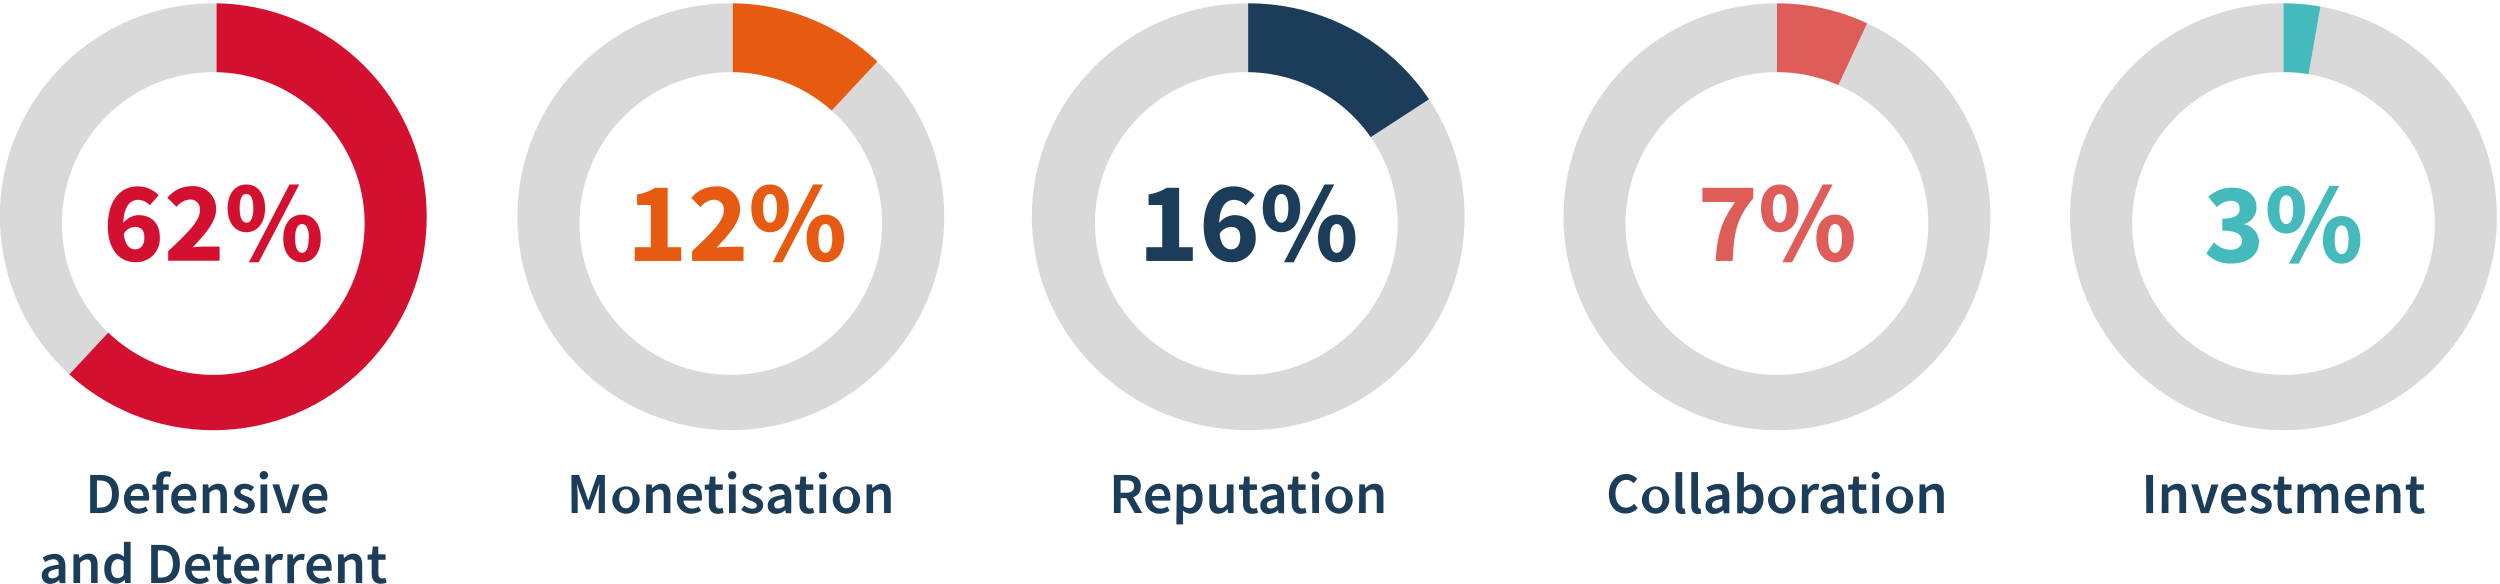 <?xml version="1.0" encoding="UTF-8"?>
<svg xmlns="http://www.w3.org/2000/svg" xmlns:xlink="http://www.w3.org/1999/xlink" viewBox="0 0 458.6 107.07">
  <defs>
    <style>.cls-1{fill:none;}.cls-2{clip-path:url(#clip-path);}.cls-3{fill:#d9d9d9;}.cls-4{fill:#d41030;}.cls-5{clip-path:url(#clip-path-2);}.cls-6{fill:#e75a12;}.cls-7{clip-path:url(#clip-path-3);}.cls-8{fill:#1b3d59;}.cls-9{clip-path:url(#clip-path-4);}.cls-10{fill:#df5d59;}.cls-11{clip-path:url(#clip-path-5);}.cls-12{fill:#45babd;}</style>
    <clipPath id="clip-path" transform="translate(-0.04 0.6)">
      <path class="cls-1" d="M39.16,0A39.16,39.16,0,1,1,0,39.16,39.16,39.16,0,0,1,39.16,0Zm0,68.17A27.77,27.77,0,1,0,11.39,40.41,27.77,27.77,0,0,0,39.16,68.17Z"></path>
    </clipPath>
    <clipPath id="clip-path-2" transform="translate(-0.04 0.6)">
      <path class="cls-1" d="M134.1,0A39.16,39.16,0,1,1,94.94,39.16,39.16,39.16,0,0,1,134.1,0Zm0,68.17a27.77,27.77,0,1,0-27.77-27.76A27.76,27.76,0,0,0,134.1,68.17Z"></path>
    </clipPath>
    <clipPath id="clip-path-3" transform="translate(-0.04 0.6)">
      <path class="cls-1" d="M229,0C251,0,268.71,17.53,268.71,39.16S251,78.32,229,78.32s-39.68-17.54-39.68-39.16S207.12,0,229,0Zm0,68.17A27.77,27.77,0,1,0,200.9,40.41,27.95,27.95,0,0,0,229,68.17Z"></path>
    </clipPath>
    <clipPath id="clip-path-4" transform="translate(-0.04 0.6)">
      <path class="cls-1" d="M326,0a39.16,39.16,0,1,1-39.16,39.16A39.16,39.16,0,0,1,326,0Zm0,68.17a27.77,27.77,0,1,0-27.77-27.76A27.76,27.76,0,0,0,326,68.17Z"></path>
    </clipPath>
    <clipPath id="clip-path-5" transform="translate(-0.04 0.6)">
      <path class="cls-1" d="M418.92,0a39.16,39.16,0,1,1-39.16,39.16A39.15,39.15,0,0,1,418.92,0Zm0,68.17a27.77,27.77,0,1,0-27.77-27.76A27.76,27.76,0,0,0,418.92,68.17Z"></path>
    </clipPath>
  </defs>
  <g id="Layer_2" data-name="Layer 2">
    <g id="Layer_1-2" data-name="Layer 1">
      <g class="cls-2">
        <path class="cls-3" d="M39.76,39.12l-27.09,29a39.71,39.71,0,0,1-2-56.13A38.48,38.48,0,0,1,39.76-.6Z" transform="translate(-0.04 0.6)"></path>
        <path class="cls-4" d="M39.76,39.12V-.6a39.72,39.72,0,0,1,0,79.43A38.06,38.06,0,0,1,12.67,68.16Z" transform="translate(-0.04 0.6)"></path>
      </g>
      <g class="cls-5">
        <path class="cls-3" d="M134.46,39.15l27.08-29a39.71,39.71,0,1,1-56.13,2A38.44,38.44,0,0,1,134.46-.56Z" transform="translate(-0.04 0.6)"></path>
        <path class="cls-6" d="M134.46,39.15V-.56a38,38,0,0,1,27.08,10.67Z" transform="translate(-0.04 0.6)"></path>
      </g>
      <g class="cls-7">
        <path class="cls-3" d="M229,39.16l33.31-21.63A39.72,39.72,0,1,1,207.41,5.85,38.65,38.65,0,0,1,229-.56Z" transform="translate(-0.04 0.6)"></path>
        <path class="cls-8" d="M229,39.16V-.56c14,0,25.66,6.31,33.31,18.09Z" transform="translate(-0.04 0.6)"></path>
      </g>
      <g class="cls-9">
        <path class="cls-3" d="M326,39.15l16.79-36A39.72,39.72,0,1,1,290,22.37,39,39,0,0,1,326-.56Z" transform="translate(-0.04 0.6)"></path>
        <path class="cls-10" d="M326,39.15V-.56A37.54,37.54,0,0,1,342.8,3.16Z" transform="translate(-0.04 0.6)"></path>
      </g>
      <g class="cls-11">
        <path class="cls-3" d="M418.92,39.15,425.81,0a39.74,39.74,0,1,1-6.89-.6Z" transform="translate(-0.04 0.6)"></path>
        <path class="cls-12" d="M418.92,39.15V-.56a35.38,35.38,0,0,1,6.89.6Z" transform="translate(-0.04 0.6)"></path>
      </g>
      <path class="cls-8" d="M16.58,86.52h1.86c2.15,0,3.41,1.16,3.41,3.47s-1.26,3.53-3.34,3.53H16.58Zm1.78,6c1.41,0,2.22-.8,2.22-2.52s-.81-2.46-2.22-2.46h-.54v5Z" transform="translate(-0.04 0.6)"></path>
      <path class="cls-8" d="M22.81,90.89a2.56,2.56,0,0,1,2.42-2.76c1.42,0,2.17,1,2.17,2.5a3,3,0,0,1-.06.6H24a1.49,1.49,0,0,0,1.55,1.46,2.25,2.25,0,0,0,1.22-.38l.42.77a3.37,3.37,0,0,1-1.81.56A2.53,2.53,0,0,1,22.81,90.89Zm3.52-.5c0-.81-.36-1.3-1.08-1.3A1.3,1.3,0,0,0,24,90.39Z" transform="translate(-0.04 0.6)"></path>
      <path class="cls-8" d="M28,88.32l.77-.06H31v1H28Zm.71-.6c0-1.09.5-1.89,1.74-1.89a2.51,2.51,0,0,1,1,.19l-.23.92a1.35,1.35,0,0,0-.57-.13c-.44,0-.67.28-.67.89v5.82H28.74Z" transform="translate(-0.04 0.6)"></path>
      <path class="cls-8" d="M31.46,90.89a2.57,2.57,0,0,1,2.43-2.76c1.42,0,2.17,1,2.17,2.5a3,3,0,0,1-.06.6H32.67a1.49,1.49,0,0,0,1.55,1.46,2.25,2.25,0,0,0,1.22-.38l.41.77a3.31,3.31,0,0,1-1.8.56A2.53,2.53,0,0,1,31.46,90.89Zm3.53-.5c0-.81-.36-1.3-1.08-1.3a1.32,1.32,0,0,0-1.26,1.3Z" transform="translate(-0.04 0.6)"></path>
      <path class="cls-8" d="M37.23,88.26h1l.1.71h0a2.45,2.45,0,0,1,1.72-.84c1.13,0,1.62.76,1.62,2.09v3.3H40.48V90.38c0-.86-.25-1.19-.82-1.19a1.69,1.69,0,0,0-1.2.65v3.68H37.23Z" transform="translate(-0.04 0.6)"></path>
      <path class="cls-8" d="M42.7,92.91l.57-.78a2.36,2.36,0,0,0,1.45.59c.57,0,.84-.27.84-.63s-.57-.64-1.13-.85S43,90.58,43,89.7s.73-1.57,1.91-1.57a2.81,2.81,0,0,1,1.74.63l-.56.76a2,2,0,0,0-1.15-.46c-.53,0-.78.25-.78.58s.53.58,1.1.79,1.51.6,1.51,1.58-.72,1.63-2,1.63A3.23,3.23,0,0,1,42.7,92.91Z" transform="translate(-0.04 0.6)"></path>
      <path class="cls-8" d="M47.68,86.64a.77.77,0,1,1,.77.7A.71.71,0,0,1,47.68,86.64Zm.15,1.62h1.23v5.26H47.83Z" transform="translate(-0.04 0.6)"></path>
      <path class="cls-8" d="M50,88.26h1.25L52.05,91c.15.51.3,1.05.45,1.58h0c.15-.53.3-1.07.45-1.58l.83-2.73H55l-1.78,5.26H51.8Z" transform="translate(-0.04 0.6)"></path>
      <path class="cls-8" d="M55.51,90.89a2.56,2.56,0,0,1,2.42-2.76c1.42,0,2.17,1,2.17,2.5a3,3,0,0,1-.06.6H56.71a1.49,1.49,0,0,0,1.55,1.46,2.25,2.25,0,0,0,1.22-.38l.42.77a3.33,3.33,0,0,1-1.8.56A2.53,2.53,0,0,1,55.51,90.89Zm3.52-.5c0-.81-.36-1.3-1.08-1.3a1.3,1.3,0,0,0-1.25,1.3Z" transform="translate(-0.04 0.6)"></path>
      <path class="cls-8" d="M7.71,104.93c0-1.12.93-1.71,3.09-1.94,0-.57-.25-1-1-1a2.91,2.91,0,0,0-1.47.52l-.46-.82a4.13,4.13,0,0,1,2.16-.69c1.31,0,2,.81,2,2.27v3.11H11l-.1-.58h0a2.55,2.55,0,0,1-1.63.71A1.47,1.47,0,0,1,7.71,104.93Zm3.09,0v-1.19c-1.43.18-1.9.56-1.9,1.09s.31.66.75.66A1.65,1.65,0,0,0,10.8,104.94Z" transform="translate(-0.04 0.6)"></path>
      <path class="cls-8" d="M13.51,101.09h1l.1.71h0a2.46,2.46,0,0,1,1.73-.84c1.12,0,1.61.76,1.61,2.09v3.29H16.75v-3.13c0-.87-.25-1.19-.81-1.19a1.63,1.63,0,0,0-1.2.65v3.67H13.51Z" transform="translate(-0.04 0.6)"></path>
      <path class="cls-8" d="M19.17,103.72c0-1.71,1.07-2.76,2.23-2.76a1.89,1.89,0,0,1,1.37.58l0-.85v-1.9H24v7.55H23l-.1-.57h0a2.2,2.2,0,0,1-1.49.7C20,106.47,19.17,105.45,19.17,103.72Zm3.56,1.14v-2.44a1.53,1.53,0,0,0-1.07-.44c-.67,0-1.22.63-1.22,1.73s.43,1.74,1.19,1.74A1.4,1.4,0,0,0,22.73,104.86Z" transform="translate(-0.04 0.6)"></path>
      <path class="cls-8" d="M27.77,99.35h1.86c2.14,0,3.41,1.15,3.41,3.47s-1.27,3.52-3.34,3.52H27.77Zm1.78,6c1.41,0,2.22-.8,2.22-2.52s-.81-2.47-2.22-2.47H29v5Z" transform="translate(-0.04 0.6)"></path>
      <path class="cls-8" d="M34,103.72A2.56,2.56,0,0,1,36.41,101c1.43,0,2.17,1,2.17,2.5a2.94,2.94,0,0,1,0,.59H35.2a1.49,1.49,0,0,0,1.54,1.47,2.22,2.22,0,0,0,1.22-.38l.42.76a3.23,3.23,0,0,1-1.8.57A2.54,2.54,0,0,1,34,103.72Zm3.53-.5c0-.81-.36-1.31-1.08-1.31a1.33,1.33,0,0,0-1.26,1.31Z" transform="translate(-0.04 0.6)"></path>
      <path class="cls-8" d="M39.84,104.57v-2.5h-.75v-.92l.81-.06.15-1.43h1v1.43h1.34v1H41.07v2.5c0,.62.24.92.74.92a1.64,1.64,0,0,0,.55-.12l.21.91a3.54,3.54,0,0,1-1.07.19C40.29,106.47,39.84,105.71,39.84,104.57Z" transform="translate(-0.04 0.6)"></path>
      <path class="cls-8" d="M43,103.72A2.56,2.56,0,0,1,45.42,101c1.42,0,2.17,1,2.17,2.5a2.82,2.82,0,0,1-.06.59H44.2a1.49,1.49,0,0,0,1.55,1.47,2.22,2.22,0,0,0,1.21-.38l.42.76a3.23,3.23,0,0,1-1.8.57A2.54,2.54,0,0,1,43,103.72Zm3.53-.5c0-.81-.36-1.31-1.08-1.31a1.33,1.33,0,0,0-1.26,1.31Z" transform="translate(-0.04 0.6)"></path>
      <path class="cls-8" d="M48.76,101.09h1l.09.94h0A1.78,1.78,0,0,1,51.39,101a1.26,1.26,0,0,1,.6.11l-.22,1.07a1.79,1.79,0,0,0-.54-.09c-.42,0-.92.29-1.24,1.09v3.2H48.76Z" transform="translate(-0.04 0.6)"></path>
      <path class="cls-8" d="M52.75,101.09h1l.09.94h0A1.78,1.78,0,0,1,55.38,101a1.19,1.19,0,0,1,.59.11l-.21,1.07a1.79,1.79,0,0,0-.54-.09c-.42,0-.92.29-1.24,1.09v3.2H52.75Z" transform="translate(-0.04 0.6)"></path>
      <path class="cls-8" d="M56.28,103.72A2.56,2.56,0,0,1,58.7,101c1.42,0,2.17,1,2.17,2.5a2.94,2.94,0,0,1,0,.59H57.48A1.5,1.5,0,0,0,59,105.52a2.22,2.22,0,0,0,1.22-.38l.42.76a3.23,3.23,0,0,1-1.8.57A2.54,2.54,0,0,1,56.28,103.72Zm3.53-.5c0-.81-.36-1.31-1.08-1.31a1.33,1.33,0,0,0-1.26,1.31Z" transform="translate(-0.04 0.6)"></path>
      <path class="cls-8" d="M62.05,101.09h1l.09.71h0a2.43,2.43,0,0,1,1.72-.84c1.13,0,1.62.76,1.62,2.09v3.29H65.3v-3.13c0-.87-.25-1.19-.82-1.19a1.64,1.64,0,0,0-1.2.65v3.67H62.05Z" transform="translate(-0.04 0.6)"></path>
      <path class="cls-8" d="M68.22,104.57v-2.5h-.75v-.92l.81-.06.15-1.43h1v1.43h1.34v1H69.45v2.5c0,.62.24.92.75.92a1.58,1.58,0,0,0,.54-.12l.21.91a3.48,3.48,0,0,1-1.07.19C68.67,106.47,68.22,105.71,68.22,104.57Z" transform="translate(-0.04 0.6)"></path>
      <path class="cls-4" d="M19.82,40.86c0-5,2.6-7.27,5.42-7.27a5.35,5.35,0,0,1,3.92,1.62l-1.64,1.85a3,3,0,0,0-2.08-1c-1.56,0-2.79,1.19-2.79,4.76,0,3.33,1.05,4.32,2.18,4.32.92,0,1.69-.65,1.69-2.17s-.75-1.95-1.76-1.95a2.46,2.46,0,0,0-2.09,1.45l-.13-2a3.75,3.75,0,0,1,2.82-1.61c2.3,0,4,1.3,4,4.14a4.31,4.31,0,0,1-4.46,4.5C22.3,47.51,19.82,45.57,19.82,40.86Z" transform="translate(-0.04 0.6)"></path>
      <path class="cls-4" d="M30.89,45.48C34.31,42.25,36.71,40,36.71,38a1.78,1.78,0,0,0-1.9-2,3.45,3.45,0,0,0-2.38,1.36l-1.68-1.67a5.63,5.63,0,0,1,4.49-2.13,4.12,4.12,0,0,1,4.44,4.28c0,2.25-2.11,4.66-4.3,6.93a22.36,22.36,0,0,1,2.24-.15h2.7v2.61H30.89Z" transform="translate(-0.04 0.6)"></path>
      <path class="cls-4" d="M41.8,37.59c0-2.75,1.44-4.35,3.43-4.35s3.44,1.6,3.44,4.35S47.22,42,45.23,42,41.8,40.35,41.8,37.59Zm4.71,0c0-2-.58-2.62-1.28-2.62S44,35.63,44,37.59s.58,2.66,1.27,2.66S46.51,39.54,46.51,37.59Zm6.63-4.35h1.79L47.5,47.51H45.71ZM52,43.12c0-2.76,1.45-4.35,3.44-4.35s3.44,1.59,3.44,4.35-1.45,4.39-3.44,4.39S52,45.88,52,43.12Zm4.71,0c0-2-.57-2.62-1.27-2.62s-1.27.66-1.27,2.62.57,2.66,1.27,2.66S56.66,45.07,56.66,43.12Z" transform="translate(-0.04 0.6)"></path>
      <path class="cls-8" d="M104.86,86.52h1.4l1.24,3.42c.15.44.29.91.45,1.37h0c.15-.46.29-.93.44-1.37l1.21-3.42H111v7h-1.13v-3.2c0-.65.09-1.58.15-2.23h0l-.56,1.63-1.15,3.14h-.74l-1.16-3.14-.55-1.63h0c.06.65.15,1.58.15,2.23v3.2h-1.11Z" transform="translate(-0.04 0.6)"></path>
      <path class="cls-8" d="M112.37,90.89a2.51,2.51,0,1,1,2.5,2.75A2.55,2.55,0,0,1,112.37,90.89Zm3.73,0c0-1-.46-1.75-1.23-1.75s-1.24.7-1.24,1.75.47,1.75,1.24,1.75S116.1,92,116.1,90.89Z" transform="translate(-0.04 0.6)"></path>
      <path class="cls-8" d="M118.58,88.26h1l.1.71h0a2.46,2.46,0,0,1,1.73-.84c1.12,0,1.61.76,1.61,2.09v3.3h-1.23V90.38c0-.86-.25-1.19-.82-1.19a1.66,1.66,0,0,0-1.19.65v3.68h-1.24Z" transform="translate(-0.04 0.6)"></path>
      <path class="cls-8" d="M124.22,90.89a2.57,2.57,0,0,1,2.43-2.76c1.42,0,2.16,1,2.16,2.5a3.12,3.12,0,0,1-.05.6h-3.33A1.49,1.49,0,0,0,127,92.69a2.22,2.22,0,0,0,1.22-.38l.42.77a3.31,3.31,0,0,1-1.8.56A2.53,2.53,0,0,1,124.22,90.89Zm3.53-.5c0-.81-.36-1.3-1.08-1.3a1.32,1.32,0,0,0-1.26,1.3Z" transform="translate(-0.04 0.6)"></path>
      <path class="cls-8" d="M130.07,91.74v-2.5h-.75v-.92l.81-.06.15-1.43h1v1.43h1.34v1H131.3v2.5c0,.62.24.92.74.92a1.64,1.64,0,0,0,.55-.12l.21.91a3.25,3.25,0,0,1-1.07.19C130.52,93.64,130.07,92.88,130.07,91.74Z" transform="translate(-0.04 0.6)"></path>
      <path class="cls-8" d="M133.6,86.64a.76.76,0,1,1,.76.7A.71.71,0,0,1,133.6,86.64Zm.14,1.62H135v5.26h-1.23Z" transform="translate(-0.04 0.6)"></path>
      <path class="cls-8" d="M136,92.91l.57-.78a2.36,2.36,0,0,0,1.45.59c.58,0,.85-.27.85-.63s-.57-.64-1.13-.85-1.48-.66-1.48-1.54.74-1.57,1.91-1.57a2.84,2.84,0,0,1,1.75.63l-.56.76a2,2,0,0,0-1.16-.46c-.52,0-.77.25-.77.58s.53.58,1.1.79,1.5.6,1.5,1.58-.71,1.63-2,1.63A3.23,3.23,0,0,1,136,92.91Z" transform="translate(-0.04 0.6)"></path>
      <path class="cls-8" d="M140.87,92.1c0-1.12.93-1.71,3.09-1.94,0-.56-.25-1-1-1a2.89,2.89,0,0,0-1.47.51l-.46-.82a4.16,4.16,0,0,1,2.16-.69c1.31,0,2,.81,2,2.28v3.11h-1l-.09-.59h0a2.5,2.5,0,0,1-1.63.71A1.47,1.47,0,0,1,140.87,92.1Zm3.09,0V90.93c-1.43.18-1.9.55-1.9,1.08s.31.67.75.67A1.67,1.67,0,0,0,144,92.11Z" transform="translate(-0.04 0.6)"></path>
      <path class="cls-8" d="M146.68,91.74v-2.5h-.75v-.92l.81-.06.15-1.43h1v1.43h1.34v1h-1.34v2.5c0,.62.24.92.75.92a1.58,1.58,0,0,0,.54-.12l.21.91a3.2,3.2,0,0,1-1.07.19C147.13,93.64,146.68,92.88,146.68,91.74Z" transform="translate(-0.04 0.6)"></path>
      <path class="cls-8" d="M150.21,86.64a.77.77,0,0,1,1.53,0,.77.77,0,0,1-1.53,0Zm.14,1.62h1.24v5.26h-1.24Z" transform="translate(-0.04 0.6)"></path>
      <path class="cls-8" d="M152.81,90.89a2.51,2.51,0,1,1,2.5,2.75A2.55,2.55,0,0,1,152.81,90.89Zm3.73,0c0-1-.46-1.75-1.23-1.75s-1.23.7-1.23,1.75.46,1.75,1.23,1.75S156.54,92,156.54,90.89Z" transform="translate(-0.04 0.6)"></path>
      <path class="cls-8" d="M159,88.26h1l.1.71h0a2.46,2.46,0,0,1,1.73-.84c1.12,0,1.61.76,1.61,2.09v3.3h-1.23V90.38c0-.86-.25-1.19-.82-1.19a1.66,1.66,0,0,0-1.19.65v3.68H159Z" transform="translate(-0.04 0.6)"></path>
      <path class="cls-6" d="M116.49,44.75h2.93V37h-2.51V35.07a9.14,9.14,0,0,0,3.32-1.22h2.29v10.9H125v2.51h-8.54Z" transform="translate(-0.04 0.6)"></path>
      <path class="cls-6" d="M127,45.48c3.41-3.23,5.82-5.52,5.82-7.44a1.78,1.78,0,0,0-1.9-2,3.45,3.45,0,0,0-2.38,1.36l-1.69-1.67a5.65,5.65,0,0,1,4.5-2.13,4.12,4.12,0,0,1,4.44,4.28c0,2.25-2.11,4.66-4.3,6.93a22.36,22.36,0,0,1,2.24-.15h2.7v2.61H127Z" transform="translate(-0.04 0.6)"></path>
      <path class="cls-6" d="M137.86,37.59c0-2.75,1.44-4.35,3.43-4.35s3.44,1.6,3.44,4.35S143.28,42,141.29,42,137.86,40.35,137.86,37.59Zm4.71,0c0-2-.58-2.62-1.28-2.62s-1.27.66-1.27,2.62.58,2.66,1.27,2.66S142.57,39.54,142.57,37.59Zm6.63-4.35H151l-7.43,14.27h-1.79ZM148,43.12c0-2.76,1.45-4.35,3.44-4.35s3.43,1.59,3.43,4.35-1.44,4.39-3.43,4.39S148,45.88,148,43.12Zm4.71,0c0-2-.57-2.62-1.27-2.62s-1.27.66-1.27,2.62.57,2.66,1.27,2.66S152.72,45.07,152.72,43.12Z" transform="translate(-0.04 0.6)"></path>
      <path class="cls-8" d="M204.37,86.52h2.36c1.45,0,2.58.51,2.58,2.07s-1.13,2.19-2.58,2.19h-1.12v2.73h-1.24Zm2.23,3.27c1,0,1.48-.4,1.48-1.2s-.52-1.08-1.48-1.08h-1v2.28Zm-.1.66.89-.74,2.19,3.8h-1.4Z" transform="translate(-0.04 0.6)"></path>
      <path class="cls-8" d="M210.14,90.89a2.56,2.56,0,0,1,2.42-2.76c1.42,0,2.17,1,2.17,2.5a3.12,3.12,0,0,1,0,.6h-3.34a1.49,1.49,0,0,0,1.55,1.46,2.22,2.22,0,0,0,1.22-.38l.42.76a3.23,3.23,0,0,1-1.8.57A2.54,2.54,0,0,1,210.14,90.89Zm3.53-.5c0-.81-.36-1.3-1.08-1.3a1.32,1.32,0,0,0-1.26,1.3Z" transform="translate(-0.04 0.6)"></path>
      <path class="cls-8" d="M215.91,88.26h1l.09.56h0a2.58,2.58,0,0,1,1.59-.69c1.31,0,2.06,1.05,2.06,2.68,0,1.79-1.07,2.83-2.24,2.83a2.14,2.14,0,0,1-1.35-.57l0,.87v1.65h-1.23Zm3.52,2.56c0-1-.34-1.67-1.14-1.67a1.65,1.65,0,0,0-1.15.59v2.45a1.64,1.64,0,0,0,1.05.43C218.89,92.62,219.43,92,219.43,90.82Z" transform="translate(-0.04 0.6)"></path>
      <path class="cls-8" d="M221.88,91.55V88.26h1.23V91.4c0,.86.25,1.19.82,1.19s.76-.22,1.16-.73v-3.6h1.23v5.25h-1l-.09-.77h0a2.12,2.12,0,0,1-1.69.9C222.37,93.64,221.88,92.88,221.88,91.55Z" transform="translate(-0.04 0.6)"></path>
      <path class="cls-8" d="M228.06,91.74v-2.5h-.74v-.92l.81-.06.14-1.43h1v1.43h1.34v1H229.3v2.5c0,.62.24.92.74.92a1.69,1.69,0,0,0,.55-.12l.21.91a3.55,3.55,0,0,1-1.08.19C228.51,93.64,228.06,92.88,228.06,91.74Z" transform="translate(-0.04 0.6)"></path>
      <path class="cls-8" d="M231.23,92.1c0-1.12.93-1.71,3.09-1.94,0-.56-.24-1-.95-1a2.91,2.91,0,0,0-1.48.52l-.45-.82a4.1,4.1,0,0,1,2.15-.69c1.32,0,2,.81,2,2.27v3.11h-1l-.09-.58h0a2.53,2.53,0,0,1-1.63.71A1.47,1.47,0,0,1,231.23,92.1Zm3.09,0V90.93c-1.42.18-1.9.55-1.9,1.08s.32.67.76.67A1.65,1.65,0,0,0,234.32,92.11Z" transform="translate(-0.04 0.6)"></path>
      <path class="cls-8" d="M237,91.74v-2.5h-.74v-.92l.81-.06.14-1.43h1v1.43h1.34v1h-1.34v2.5c0,.62.24.92.74.92a1.69,1.69,0,0,0,.55-.12l.21.91a3.55,3.55,0,0,1-1.08.19C237.49,93.64,237,92.88,237,91.74Z" transform="translate(-0.04 0.6)"></path>
      <path class="cls-8" d="M240.58,86.64a.76.76,0,0,1,1.52,0,.76.76,0,0,1-1.52,0Zm.14,1.62H242v5.25h-1.23Z" transform="translate(-0.04 0.6)"></path>
      <path class="cls-8" d="M243.17,90.89a2.51,2.51,0,1,1,2.5,2.75A2.55,2.55,0,0,1,243.17,90.89Zm3.73,0c0-1-.46-1.75-1.23-1.75s-1.23.7-1.23,1.75.46,1.75,1.23,1.75S246.9,91.94,246.9,90.89Z" transform="translate(-0.04 0.6)"></path>
      <path class="cls-8" d="M249.39,88.26h1l.09.71h0a2.43,2.43,0,0,1,1.72-.84c1.13,0,1.62.76,1.62,2.09v3.29h-1.23V90.38c0-.87-.25-1.19-.82-1.19a1.68,1.68,0,0,0-1.2.65v3.67h-1.23Z" transform="translate(-0.04 0.6)"></path>
      <path class="cls-8" d="M210.31,44.75h2.93V37h-2.51V35.07a9.29,9.29,0,0,0,3.32-1.22h2.29v10.9h2.51v2.51h-8.54Z" transform="translate(-0.04 0.6)"></path>
      <path class="cls-8" d="M220.85,40.86c0-5,2.6-7.27,5.42-7.27a5.35,5.35,0,0,1,3.92,1.62l-1.64,1.85a3,3,0,0,0-2.08-1c-1.56,0-2.79,1.19-2.79,4.76,0,3.33,1,4.32,2.18,4.32.92,0,1.69-.65,1.69-2.17s-.75-1.95-1.76-1.95a2.46,2.46,0,0,0-2.09,1.45l-.14-2a3.78,3.78,0,0,1,2.83-1.61c2.29,0,4,1.3,4,4.14a4.31,4.31,0,0,1-4.46,4.5C223.32,47.51,220.85,45.57,220.85,40.86Z" transform="translate(-0.04 0.6)"></path>
      <path class="cls-8" d="M231.68,37.59c0-2.75,1.44-4.35,3.43-4.35s3.44,1.6,3.44,4.35S237.1,42,235.11,42,231.68,40.35,231.68,37.59Zm4.7,0c0-2-.57-2.62-1.27-2.62s-1.27.66-1.27,2.62.58,2.66,1.27,2.66S236.38,39.54,236.38,37.59ZM243,33.24h1.79l-7.43,14.27h-1.79Zm-1.19,9.88c0-2.76,1.45-4.35,3.44-4.35s3.43,1.59,3.43,4.35-1.44,4.39-3.43,4.39S241.83,45.88,241.83,43.12Zm4.71,0c0-2-.57-2.62-1.27-2.62s-1.27.66-1.27,2.62.57,2.66,1.27,2.66S246.54,45.07,246.54,43.12Z" transform="translate(-0.04 0.6)"></path>
      <path class="cls-8" d="M295.17,90c0-2.29,1.43-3.65,3.2-3.65a2.77,2.77,0,0,1,2,.89l-.66.8a1.83,1.83,0,0,0-1.33-.61c-1.14,0-2,1-2,2.53s.76,2.57,1.93,2.57a2,2,0,0,0,1.49-.72l.67.78a2.82,2.82,0,0,1-2.21,1C296.56,93.64,295.17,92.36,295.17,90Z" transform="translate(-0.04 0.6)"></path>
      <path class="cls-8" d="M301.24,90.89a2.51,2.51,0,1,1,2.5,2.75A2.55,2.55,0,0,1,301.24,90.89Zm3.73,0c0-1-.46-1.75-1.23-1.75s-1.23.7-1.23,1.75.46,1.75,1.23,1.75S305,92,305,90.89Z" transform="translate(-0.04 0.6)"></path>
      <path class="cls-8" d="M307.39,92.16V86h1.24v6.27c0,.3.13.41.26.41a.72.72,0,0,0,.19,0l.16.92a1.77,1.77,0,0,1-.65.1C307.71,93.64,307.39,93.08,307.39,92.16Z" transform="translate(-0.04 0.6)"></path>
      <path class="cls-8" d="M310.29,92.16V86h1.23v6.27c0,.3.14.41.27.41a.76.76,0,0,0,.19,0l.15.92a1.73,1.73,0,0,1-.65.1C310.61,93.64,310.29,93.08,310.29,92.16Z" transform="translate(-0.04 0.6)"></path>
      <path class="cls-8" d="M312.9,92.1c0-1.12.94-1.71,3.09-1.94,0-.56-.24-1-.95-1a3,3,0,0,0-1.48.51l-.45-.82a4.13,4.13,0,0,1,2.16-.69c1.31,0,2,.81,2,2.28v3.11h-1l-.1-.59h0a2.5,2.5,0,0,1-1.63.71A1.48,1.48,0,0,1,312.9,92.1Zm3.09,0V90.93c-1.42.18-1.9.55-1.9,1.08s.32.67.76.67A1.65,1.65,0,0,0,316,92.11Z" transform="translate(-0.04 0.6)"></path>
      <path class="cls-8" d="M319.82,93h0l-.11.56h-1V86h1.23v2l0,.88a2.38,2.38,0,0,1,1.52-.66c1.31,0,2.07,1.06,2.07,2.67,0,1.8-1.07,2.84-2.24,2.84A2.08,2.08,0,0,1,319.82,93Zm2.4-2.14c0-1-.34-1.67-1.14-1.67a1.65,1.65,0,0,0-1.15.59v2.45a1.64,1.64,0,0,0,1.06.44C321.69,92.63,322.22,92,322.22,90.82Z" transform="translate(-0.04 0.6)"></path>
      <path class="cls-8" d="M324.38,90.89a2.51,2.51,0,1,1,2.49,2.75A2.54,2.54,0,0,1,324.38,90.89Zm3.73,0c0-1-.47-1.75-1.24-1.75s-1.23.7-1.23,1.75.46,1.75,1.23,1.75S328.11,92,328.11,90.89Z" transform="translate(-0.04 0.6)"></path>
      <path class="cls-8" d="M330.59,88.26h1l.09.94h0a1.78,1.78,0,0,1,1.49-1.07,1.4,1.4,0,0,1,.6.11l-.22,1.07a1.79,1.79,0,0,0-.54-.09c-.42,0-.92.29-1.24,1.09v3.21h-1.23Z" transform="translate(-0.04 0.6)"></path>
      <path class="cls-8" d="M334,92.1c0-1.12.93-1.71,3.09-1.94,0-.56-.25-1-1-1a2.89,2.89,0,0,0-1.47.51l-.46-.82a4.13,4.13,0,0,1,2.16-.69c1.31,0,2,.81,2,2.28v3.11h-1l-.1-.59h0a2.5,2.5,0,0,1-1.63.71A1.47,1.47,0,0,1,334,92.1Zm3.09,0V90.93c-1.43.18-1.9.55-1.9,1.08s.31.67.75.67A1.67,1.67,0,0,0,337.11,92.11Z" transform="translate(-0.04 0.6)"></path>
      <path class="cls-8" d="M339.83,91.74v-2.5h-.75v-.92l.81-.06.15-1.43h1v1.43h1.34v1h-1.34v2.5c0,.62.24.92.75.92a1.58,1.58,0,0,0,.54-.12l.21.91a3.2,3.2,0,0,1-1.07.19C340.28,93.64,339.83,92.88,339.83,91.74Z" transform="translate(-0.04 0.6)"></path>
      <path class="cls-8" d="M343.36,86.64a.77.77,0,0,1,1.53,0,.77.77,0,0,1-1.53,0Zm.14,1.62h1.24v5.26H343.5Z" transform="translate(-0.04 0.6)"></path>
      <path class="cls-8" d="M346,90.89a2.51,2.51,0,1,1,2.5,2.75A2.55,2.55,0,0,1,346,90.89Zm3.73,0c0-1-.46-1.75-1.23-1.75s-1.24.7-1.24,1.75.47,1.75,1.24,1.75S349.69,92,349.69,90.89Z" transform="translate(-0.04 0.6)"></path>
      <path class="cls-8" d="M352.17,88.26h1l.1.71h0a2.46,2.46,0,0,1,1.73-.84c1.12,0,1.61.76,1.61,2.09v3.3h-1.23V90.38c0-.86-.25-1.19-.82-1.19a1.66,1.66,0,0,0-1.19.65v3.68h-1.24Z" transform="translate(-0.04 0.6)"></path>
      <path class="cls-10" d="M318.33,36.45h-6v-2.6h9.33v1.91c-3.11,3.74-3.54,6.27-3.78,11.5h-3.12C315,42.79,315.79,40,318.33,36.45Z" transform="translate(-0.04 0.6)"></path>
      <path class="cls-10" d="M323.08,37.59c0-2.75,1.44-4.35,3.43-4.35s3.44,1.6,3.44,4.35S328.5,42,326.51,42,323.08,40.35,323.08,37.59Zm4.71,0c0-2-.58-2.62-1.28-2.62s-1.27.66-1.27,2.62.58,2.66,1.27,2.66S327.79,39.54,327.79,37.59Zm6.63-4.35h1.79l-7.43,14.27H327Zm-1.19,9.88c0-2.76,1.45-4.35,3.44-4.35s3.43,1.59,3.43,4.35-1.44,4.39-3.43,4.39S333.23,45.88,333.23,43.12Zm4.71,0c0-2-.57-2.62-1.27-2.62s-1.27.66-1.27,2.62.57,2.66,1.27,2.66S337.94,45.07,337.94,43.12Z" transform="translate(-0.04 0.6)"></path>
      <path class="cls-8" d="M393.72,86.52H395v7h-1.24Z" transform="translate(-0.04 0.6)"></path>
      <path class="cls-8" d="M396.62,88.26h1l.1.71h0a2.46,2.46,0,0,1,1.73-.84c1.12,0,1.61.76,1.61,2.09v3.3h-1.23V90.38c0-.86-.25-1.19-.82-1.19a1.66,1.66,0,0,0-1.19.65v3.68h-1.24Z" transform="translate(-0.04 0.6)"></path>
      <path class="cls-8" d="M402,88.26h1.25L404,91c.14.51.3,1.05.44,1.58h0c.14-.53.3-1.07.44-1.58l.84-2.73H407l-1.79,5.26h-1.42Z" transform="translate(-0.04 0.6)"></path>
      <path class="cls-8" d="M407.49,90.89a2.57,2.57,0,0,1,2.42-2.76c1.42,0,2.17,1,2.17,2.5a3.12,3.12,0,0,1-.05.6h-3.34a1.5,1.5,0,0,0,1.55,1.46,2.22,2.22,0,0,0,1.22-.38l.42.77a3.31,3.31,0,0,1-1.8.56A2.53,2.53,0,0,1,407.49,90.89Zm3.53-.5c0-.81-.36-1.3-1.08-1.3a1.32,1.32,0,0,0-1.26,1.3Z" transform="translate(-0.04 0.6)"></path>
      <path class="cls-8" d="M412.74,92.91l.57-.78a2.36,2.36,0,0,0,1.45.59c.57,0,.84-.27.84-.63s-.57-.64-1.13-.85S413,90.58,413,89.7s.73-1.57,1.91-1.57a2.81,2.81,0,0,1,1.74.63l-.56.76a2,2,0,0,0-1.15-.46c-.53,0-.78.25-.78.58s.53.58,1.1.79,1.51.6,1.51,1.58-.72,1.63-2,1.63A3.23,3.23,0,0,1,412.74,92.91Z" transform="translate(-0.04 0.6)"></path>
      <path class="cls-8" d="M417.84,91.74v-2.5h-.75v-.92l.81-.06.15-1.43h1v1.43h1.34v1h-1.34v2.5c0,.62.24.92.74.92a1.64,1.64,0,0,0,.55-.12l.21.91a3.25,3.25,0,0,1-1.07.19C418.28,93.64,417.84,92.88,417.84,91.74Z" transform="translate(-0.04 0.6)"></path>
      <path class="cls-8" d="M421.51,88.26h1l.09.72h0a2.23,2.23,0,0,1,1.61-.85,1.41,1.41,0,0,1,1.45.94,2.38,2.38,0,0,1,1.69-.94c1.11,0,1.62.76,1.62,2.09v3.3h-1.23V90.38c0-.86-.26-1.19-.81-1.19a1.63,1.63,0,0,0-1.1.65v3.68h-1.23V90.38c0-.86-.26-1.19-.81-1.19a1.65,1.65,0,0,0-1.1.65v3.68h-1.23Z" transform="translate(-0.04 0.6)"></path>
      <path class="cls-8" d="M430.18,90.89a2.56,2.56,0,0,1,2.42-2.76c1.42,0,2.17,1,2.17,2.5a3,3,0,0,1-.06.6h-3.33a1.49,1.49,0,0,0,1.55,1.46,2.25,2.25,0,0,0,1.22-.38l.42.77a3.37,3.37,0,0,1-1.81.56A2.53,2.53,0,0,1,430.18,90.89Zm3.52-.5c0-.81-.36-1.3-1.08-1.3a1.3,1.3,0,0,0-1.25,1.3Z" transform="translate(-0.04 0.6)"></path>
      <path class="cls-8" d="M435.94,88.26h1l.1.71h0a2.45,2.45,0,0,1,1.72-.84c1.13,0,1.62.76,1.62,2.09v3.3h-1.23V90.38c0-.86-.25-1.19-.82-1.19a1.69,1.69,0,0,0-1.2.65v3.68h-1.23Z" transform="translate(-0.04 0.6)"></path>
      <path class="cls-8" d="M442.11,91.74v-2.5h-.75v-.92l.82-.06.14-1.43h1v1.43h1.34v1h-1.34v2.5c0,.62.24.92.75.92a1.69,1.69,0,0,0,.55-.12l.21.91a3.32,3.32,0,0,1-1.08.19C442.56,93.64,442.11,92.88,442.11,91.74Z" transform="translate(-0.04 0.6)"></path>
      <path class="cls-12" d="M404.75,45.86l1.43-2a4.35,4.35,0,0,0,2.94,1.36c1.31,0,2.18-.57,2.18-1.6s-.68-1.91-3.6-1.91v-2.2c2.41,0,3.17-.73,3.17-1.79s-.61-1.48-1.66-1.48a3.65,3.65,0,0,0-2.5,1.17l-1.58-1.89a6.33,6.33,0,0,1,4.22-1.71c2.79,0,4.63,1.32,4.63,3.67a3.14,3.14,0,0,1-2.24,3v.09a3.32,3.32,0,0,1,2.68,3.27c0,2.49-2.29,3.9-5,3.9A5.93,5.93,0,0,1,404.75,45.86Z" transform="translate(-0.04 0.6)"></path>
      <path class="cls-12" d="M416,37.84c0-2.75,1.45-4.35,3.44-4.35s3.43,1.6,3.43,4.35-1.44,4.4-3.43,4.4S416,40.6,416,37.84Zm4.71,0c0-2-.57-2.62-1.27-2.62s-1.27.67-1.27,2.62.57,2.66,1.27,2.66S420.69,39.8,420.69,37.84Zm6.64-4.35h1.79l-7.44,14.27h-1.79Zm-1.19,9.88c0-2.75,1.44-4.35,3.43-4.35s3.44,1.6,3.44,4.35-1.45,4.39-3.44,4.39S426.14,46.13,426.14,43.37Zm4.7,0c0-1.95-.57-2.62-1.27-2.62s-1.27.67-1.27,2.62.57,2.66,1.27,2.66S430.84,45.33,430.84,43.37Z" transform="translate(-0.04 0.6)"></path>
    </g>
  </g>
</svg>
